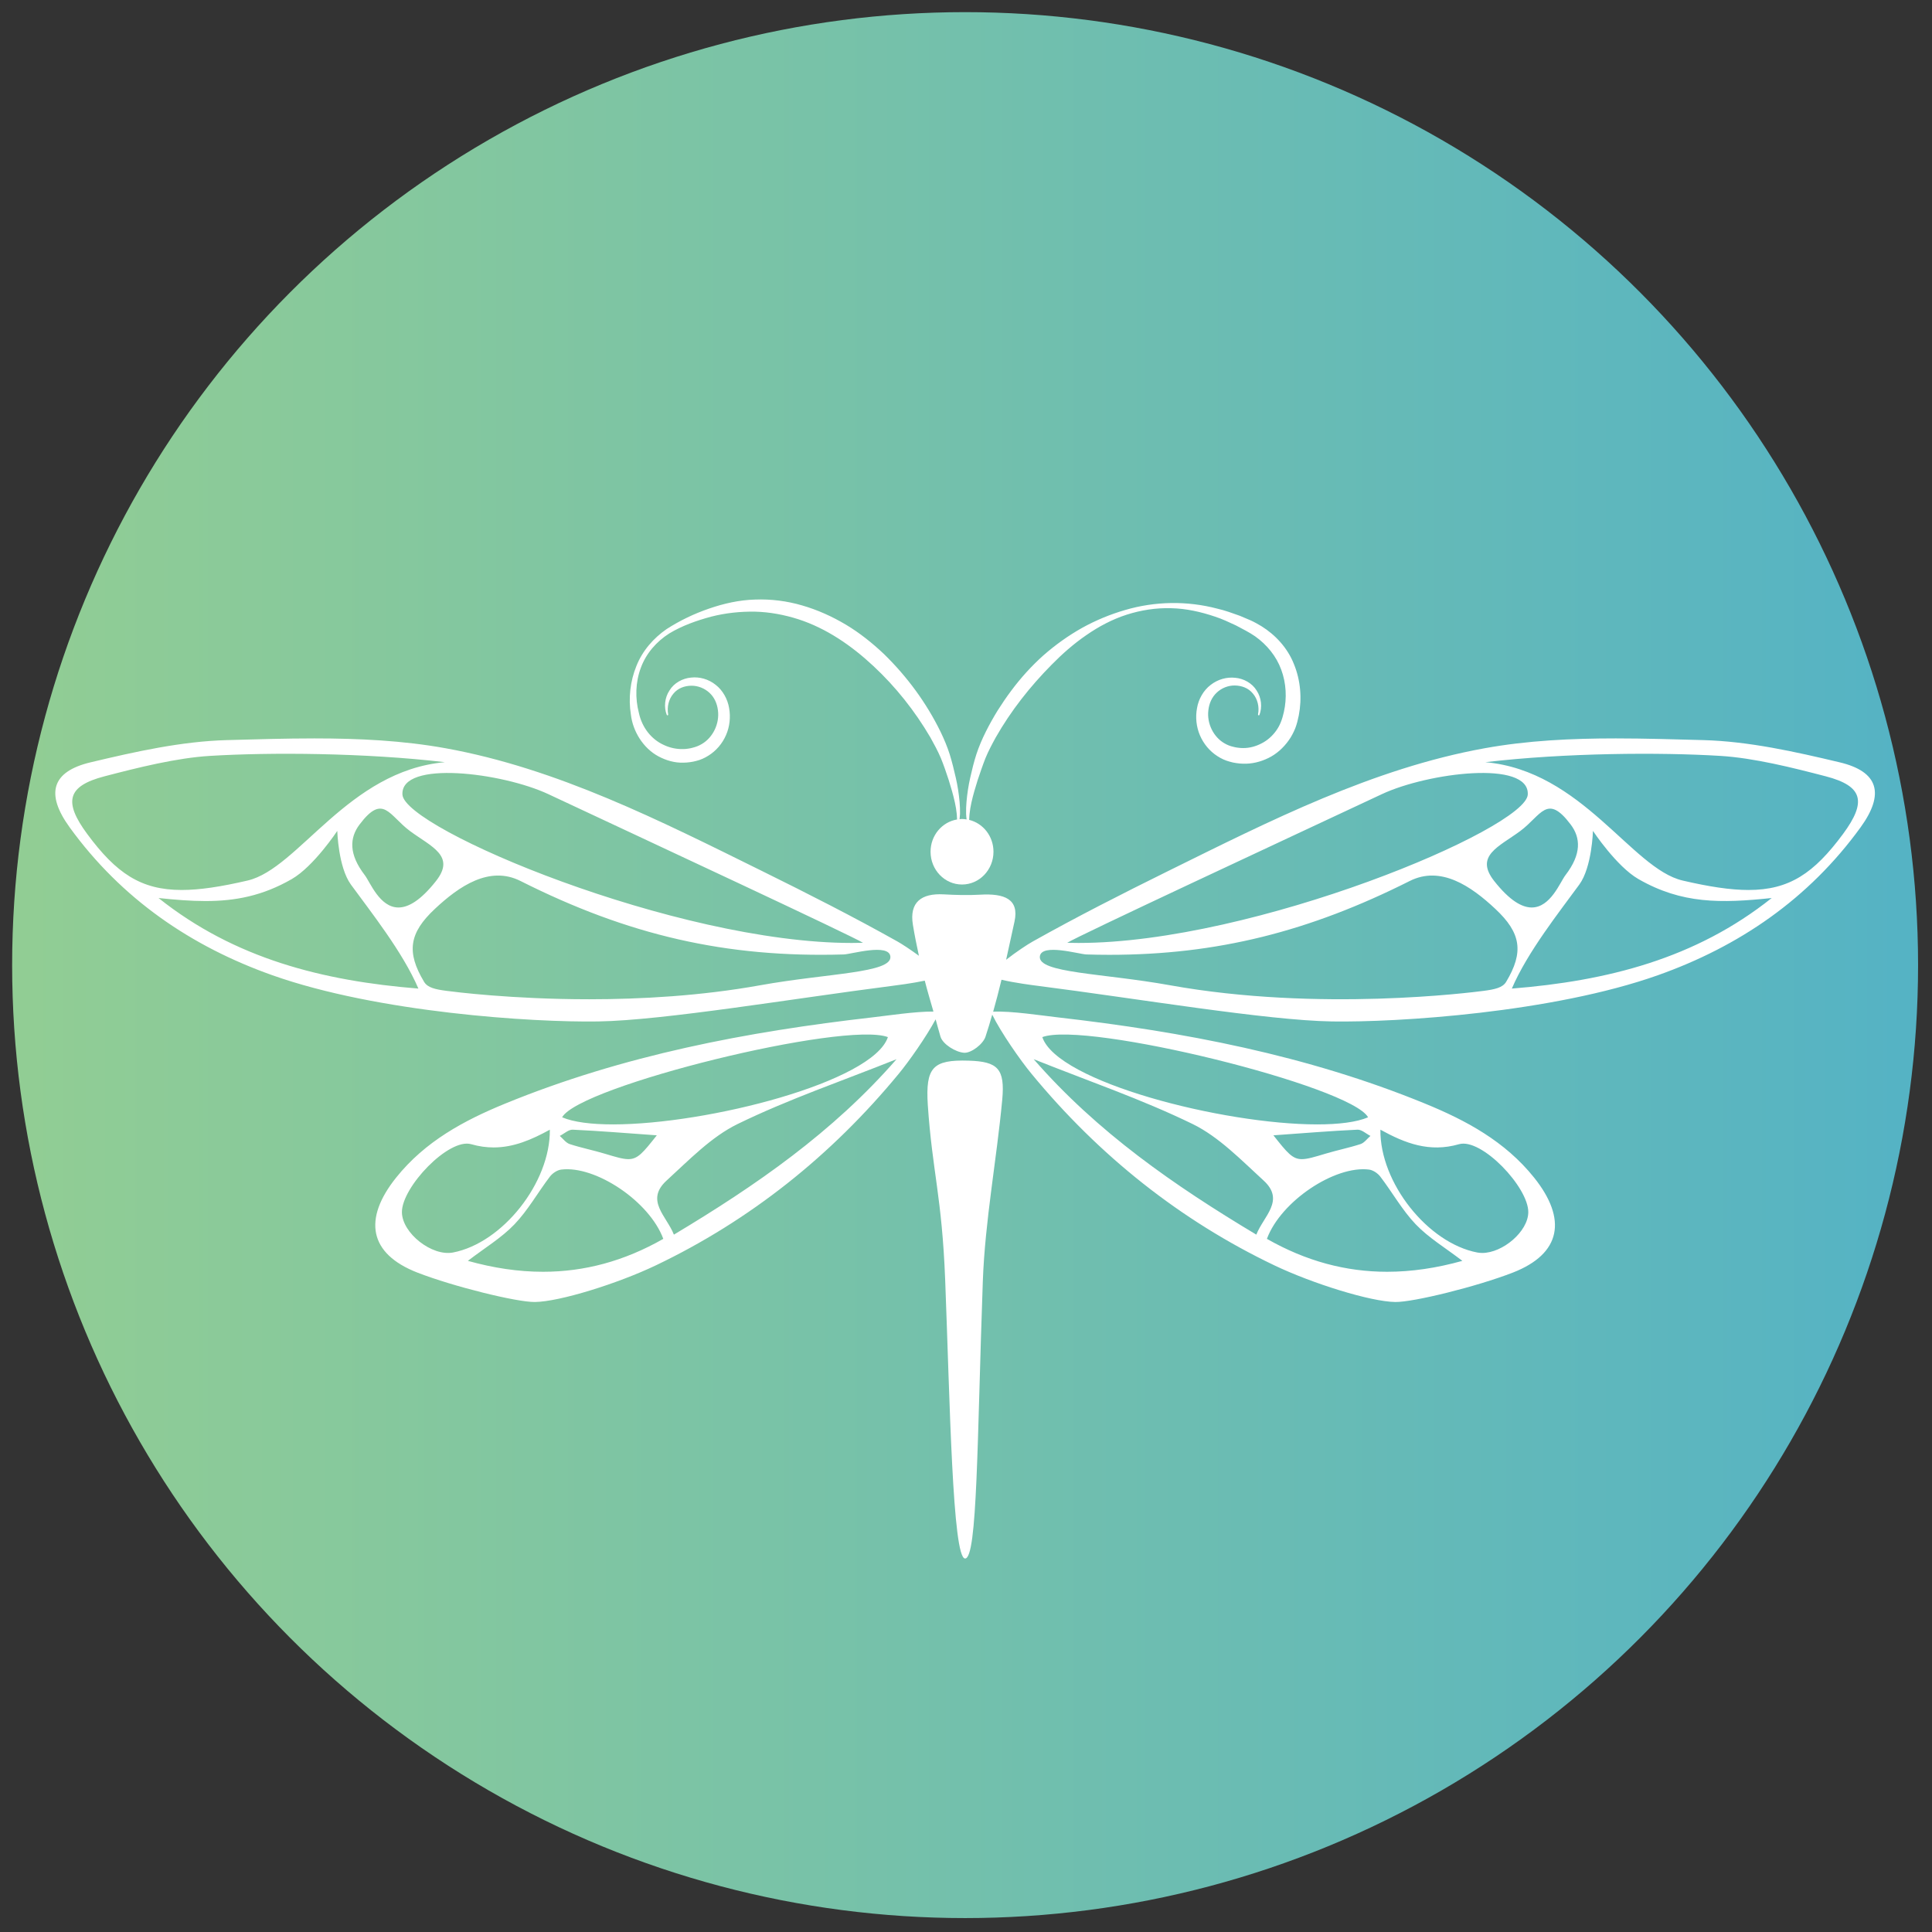 <?xml version="1.0" encoding="UTF-8" standalone="no"?> <svg xmlns="http://www.w3.org/2000/svg" xmlns:xlink="http://www.w3.org/1999/xlink" xmlns:serif="http://www.serif.com/" width="100%" height="100%" viewBox="0 0 509 509" version="1.1" xml:space="preserve" style="fill-rule:evenodd;clip-rule:evenodd;stroke-linejoin:round;stroke-miterlimit:2;"><rect x="0" y="0" width="509" height="509" fill="#333333" stroke="none"/><rect id="ArtBoard1" x="0" y="0" width="508.53" height="508.53" style="fill:none;"></rect><g id="Ebene1"><circle cx="254.265" cy="254.265" r="251.067" style="fill:url(#_Linear1);"></circle></g><g><g><path d="M59.896,194.982c-12.067,0.32 -24.204,3.044 -36.056,5.864c-10.202,2.432 -11.911,8.267 -5.492,17.119c13.727,18.939 32.079,31.407 53.421,38.973c27.794,9.846 68.588,12.452 85.861,12.171c17.263,-0.281 51.465,-6.055 77.168,-9.34c1.482,-0.186 5.54,-0.708 8.838,-1.405c0.696,2.736 1.509,5.426 2.286,8.139c-4.722,-0.045 -12.186,1.089 -16.083,1.533c-33.054,3.774 -65.623,9.964 -96.742,22.713c-10.822,4.432 -21.089,9.942 -28.737,19.506c-8.747,10.93 -7.168,20.051 5.627,25.028c9.464,3.673 26.182,7.807 30.952,7.739c6.494,-0.084 21.779,-4.841 31.852,-9.655c24.77,-11.834 46.199,-28.885 63.995,-50.481c2.679,-3.246 7.201,-9.666 9.712,-14.333c0.437,1.516 0.825,3.055 1.278,4.56c0.603,2.006 4.031,4.123 6.251,4.247c1.854,0.095 4.943,-2.253 5.6,-4.213c0.647,-1.932 1.218,-3.875 1.784,-5.824c2.301,4.695 7.405,12.014 10.337,15.563c17.791,21.596 39.225,38.647 63.99,50.481c10.079,4.814 25.364,9.571 31.858,9.655c4.77,0.068 21.483,-4.066 30.952,-7.739c12.789,-4.977 14.374,-14.098 5.627,-25.028c-7.653,-9.564 -17.915,-15.074 -28.743,-19.506c-31.108,-12.749 -63.688,-18.939 -96.737,-22.713c-4.176,-0.472 -12.439,-1.747 -17.041,-1.494c0.776,-2.752 1.509,-5.538 2.199,-8.419c3.417,0.82 8.235,1.438 9.884,1.646c25.703,3.285 59.905,9.059 77.167,9.34c17.269,0.281 58.073,-2.325 85.861,-12.171c21.348,-7.566 39.694,-20.034 53.421,-38.973c6.409,-8.852 4.711,-14.687 -5.491,-17.119c-11.857,-2.82 -23.989,-5.544 -36.062,-5.864c-7.599,-0.202 -15.274,-0.444 -22.927,-0.444c-11.658,0 -23.283,0.545 -34.601,2.601c-29.448,5.33 -56.504,19.09 -83.435,32.385c-11.992,5.925 -23.946,11.991 -35.625,18.545c-1.332,0.747 -4.35,2.724 -6.974,4.786c0.711,-3.213 1.439,-6.51 2.209,-10.076c1.267,-5.875 -2.57,-7.459 -9.124,-7.066c-3.18,0.185 -6.381,0.084 -9.561,-0.09c-5.81,-0.314 -9.071,2.039 -8.085,8.026c0.448,2.73 0.992,5.448 1.585,8.155c-2.242,-1.645 -4.506,-3.117 -5.605,-3.735c-11.679,-6.554 -23.633,-12.62 -35.63,-18.545c-26.932,-13.295 -53.982,-27.055 -83.431,-32.385c-11.312,-2.05 -22.943,-2.601 -34.6,-2.601c-7.659,0 -15.328,0.236 -22.933,0.444Zm383.401,37.002c-13.436,-3.134 -26.414,-28.892 -51.966,-31.183c21.154,-2.488 46.135,-2.618 61.878,-1.657c8.898,0.539 19.16,3.128 27.842,5.392c9.809,2.566 10.758,6.711 4.511,15.176c-7.648,10.345 -14.153,14.76 -24.91,14.76c-4.781,-0 -10.407,-0.871 -17.355,-2.488Zm-420.325,-12.272c-6.252,-8.465 -5.298,-12.61 4.517,-15.176c8.677,-2.264 18.939,-4.853 27.837,-5.392c15.737,-0.961 40.718,-0.831 61.877,1.657c-25.546,2.291 -38.535,28.049 -51.966,31.183c-6.947,1.617 -12.574,2.488 -17.36,2.488c-10.757,-0 -17.262,-4.415 -24.905,-14.76Zm258.197,28.677c2.679,-1.746 56.957,-27.015 82.897,-39.164c12.083,-5.661 38.945,-9.081 38.438,0.113c-0.496,8.992 -72.037,39.091 -118.371,39.091c-1.002,-0 -1.988,-0.011 -2.964,-0.04Zm-175.144,-39.051c-0.501,-9.194 26.36,-5.774 38.444,-0.113c25.934,12.149 80.212,37.418 82.891,39.164c-0.97,0.029 -1.967,0.04 -2.959,0.04l-0.011,-0c-46.339,-0 -117.869,-30.099 -118.365,-39.091Zm287.64,22.78c-5.244,-6.655 1.267,-9.048 6.829,-13.159c5.567,-4.111 7.06,-10.037 13.317,-1.73c2.636,3.494 2.889,7.779 -1.374,13.328c-1.428,1.865 -3.929,8.526 -8.887,8.526c-2.566,-0 -5.8,-1.792 -9.885,-6.965Zm-297.567,-1.561c-4.258,-5.549 -4.005,-9.834 -1.375,-13.328c6.258,-8.307 7.756,-2.381 13.313,1.73c5.562,4.111 12.077,6.504 6.828,13.159c-4.085,5.173 -7.314,6.965 -9.884,6.965c-4.959,-0 -7.454,-6.661 -8.882,-8.526Zm319.982,2.488c3.347,-4.594 3.595,-14.142 3.595,-14.142c0,-0 6.187,9.357 11.97,12.687c11.453,6.583 21.736,6.409 35.124,4.999c-20.055,15.985 -43.289,21.843 -68.463,23.859c4.101,-9.615 12.584,-20.275 17.774,-27.403Zm-339.196,-1.455c5.788,-3.33 11.976,-12.687 11.976,-12.687c-0,-0 0.247,9.548 3.589,14.142c5.19,7.128 13.673,17.788 17.78,27.403c-25.174,-2.016 -48.403,-7.874 -68.463,-23.859c4.398,0.461 8.467,0.798 12.347,0.798c7.923,-0 15.085,-1.376 22.771,-5.797Zm294.512,0.517c8.186,-4.122 16.168,1.354 22.555,7.341c6.796,6.352 7.561,11.379 2.851,19.231c-0.916,1.533 -2.991,1.994 -5.983,2.376c-2.985,0.387 -43.305,5.588 -82.578,-1.483c-17.753,-3.201 -34.784,-3.185 -34.283,-7.594c0.399,-3.538 10.343,-0.578 12.272,-0.522c2.032,0.062 4.042,0.096 6.031,0.096c28.392,-0 52.65,-6.117 79.135,-19.445Zm-253.692,28.948c-2.985,-0.382 -5.055,-0.843 -5.971,-2.376c-4.716,-7.852 -3.951,-12.879 2.845,-19.231c6.387,-5.987 14.374,-11.463 22.561,-7.341c28.333,14.266 54.133,20.259 85.16,19.349c1.93,-0.056 11.879,-3.016 12.278,0.522c0.501,4.409 -16.53,4.393 -34.283,7.594c-15.668,2.819 -31.502,3.69 -45.062,3.69c-20.443,0 -35.728,-1.971 -37.528,-2.207Zm156.906,12.176c11.501,-4.296 81.285,12.879 85.823,21.13c-3.034,1.286 -7.734,1.87 -13.409,1.87c-24.894,0 -68.523,-11.211 -72.414,-23Zm-126.514,21.13c4.543,-8.251 74.333,-25.426 85.828,-21.13c-3.891,11.789 -47.519,23 -72.413,23c-5.681,0 -10.381,-0.584 -13.415,-1.87Zm124.234,-15.311c14.353,5.74 28.489,10.559 41.872,17.08c6.941,3.387 12.789,9.486 18.691,14.878c5.761,5.257 -0.011,9.391 -1.903,14.266c-21.585,-12.924 -41.893,-26.976 -58.66,-46.224Zm-96.693,31.958c5.906,-5.392 11.749,-11.491 18.696,-14.878c13.377,-6.521 27.519,-11.34 41.871,-17.08c-16.772,19.248 -37.074,33.3 -58.66,46.224c-1.891,-4.875 -7.663,-9.009 -1.907,-14.266Zm159.853,-11.901c7.848,-0.556 14.989,-1.152 22.141,-1.483c1.115,-0.056 2.279,1.073 3.422,1.64c-0.862,0.741 -1.617,1.825 -2.609,2.151c-3.034,0.989 -6.181,1.612 -9.237,2.533c-2.916,0.876 -4.765,1.438 -6.22,1.438c-2.506,-0 -3.842,-1.668 -7.497,-6.279Zm-176.168,4.841c-3.055,-0.921 -6.203,-1.544 -9.237,-2.533c-0.992,-0.326 -1.746,-1.41 -2.603,-2.151c1.137,-0.567 2.301,-1.696 3.417,-1.64c7.157,0.331 14.298,0.927 22.145,1.483c-3.654,4.611 -4.991,6.279 -7.502,6.279c-1.455,-0 -3.298,-0.562 -6.22,-1.438Zm229.87,26.033c-13.043,-2.5 -25.676,-18.4 -25.514,-32.357c6.543,3.6 12.924,6.066 20.712,3.825c5.923,-1.702 18.357,11.368 18.249,17.961c-0.081,5.072 -6.743,10.689 -12.132,10.689c-0.447,-0 -0.889,-0.04 -1.315,-0.118Zm-244.33,-32.357c0.151,13.957 -12.482,29.857 -25.514,32.357c-5.556,1.061 -13.371,-5.078 -13.458,-10.571c-0.107,-6.593 12.326,-19.663 18.249,-17.961c2.059,0.595 4.021,0.853 5.913,0.853c5.265,0 9.992,-2.027 14.81,-4.678Zm188.915,28.762c3.664,-9.913 17.882,-19.366 26.883,-18.254c1.072,0.13 2.312,0.961 2.996,1.86c3.175,4.156 5.783,8.857 9.34,12.575c3.401,3.555 7.74,6.139 12.278,9.615c-6.77,1.893 -13.361,2.876 -19.829,2.876c-10.832,0 -21.31,-2.769 -31.668,-8.672Zm-210.516,5.796c4.538,-3.476 8.871,-6.06 12.272,-9.615c3.568,-3.718 6.171,-8.419 9.34,-12.575c0.685,-0.899 1.929,-1.73 3.002,-1.86c8.995,-1.112 23.213,8.341 26.878,18.254c-10.354,5.903 -20.831,8.672 -31.669,8.672l-0.049,0c-6.446,0 -13.021,-0.988 -19.774,-2.876Z" style="fill:#fff;fill-rule:nonzero;"></path><g><path d="M249.014,337.202c-0.857,-22.016 -3.391,-28.515 -4.582,-46.134c-0.609,-9.879 1.326,-11.918 10.779,-11.631c7.621,0.235 9.605,2.078 8.834,10.311c-1.493,15.979 -4.538,31.857 -5.115,47.848c-1.498,41.674 -1.406,73.003 -4.667,73.003c-3.331,0 -4.021,-41.753 -5.249,-73.397" style="fill:#fff;fill-rule:nonzero;"></path><path d="M340.906,174.987c-1.681,-4.285 -4.909,-7.745 -8.585,-10.02c-0.922,-0.55 -1.881,-1.095 -2.83,-1.522l-2.861,-1.213c-1.957,-0.696 -3.892,-1.421 -5.913,-1.876c-7.982,-2.106 -16.416,-1.96 -24.269,0.348c-3.934,1.135 -7.761,2.719 -11.388,4.729c-3.616,2.034 -7.033,4.477 -10.181,7.24c-3.126,2.797 -5.966,5.937 -8.483,9.324c-1.272,1.69 -2.447,3.443 -3.584,5.229c-1.105,1.802 -2.15,3.656 -3.099,5.56c-0.954,1.91 -1.8,3.875 -2.485,5.953c-0.668,2.079 -1.153,4.089 -1.622,6.179c-0.469,2.066 -0.787,4.184 -0.975,6.318c-0.092,1.067 -0.135,2.134 -0.103,3.213c0.027,0.483 0.065,0.96 0.13,1.438c-0.399,-0.062 -0.793,-0.124 -1.208,-0.124c-0.221,0 -0.431,0.051 -0.646,0.062c0.059,-0.455 0.091,-0.916 0.118,-1.376c0.027,-1.073 -0.021,-2.146 -0.113,-3.213c-0.194,-2.123 -0.517,-4.24 -0.992,-6.307c-0.479,-2.078 -0.959,-4.095 -1.606,-6.184c-0.663,-2.072 -1.493,-4.049 -2.425,-5.97c-3.746,-7.661 -8.839,-14.547 -14.886,-20.45c-3.067,-2.898 -6.387,-5.56 -10.003,-7.728c-3.622,-2.163 -7.497,-3.915 -11.539,-5.083c-4.031,-1.185 -8.246,-1.713 -12.423,-1.556c-4.182,0.112 -8.284,1.05 -12.18,2.398c-3.924,1.354 -7.61,3.112 -11.135,5.381c-3.439,2.376 -6.365,5.695 -7.955,9.722c-1.628,3.982 -2.145,8.487 -1.45,12.828c0.512,4.381 3.234,8.835 7.276,10.992c2.01,1.067 4.279,1.73 6.57,1.651c0.571,-0.023 1.143,-0.034 1.703,-0.129c0.571,-0.068 1.126,-0.186 1.682,-0.337c1.11,-0.264 2.225,-0.77 3.217,-1.404c2.016,-1.259 3.649,-3.168 4.608,-5.387c0.976,-2.207 1.245,-4.746 0.819,-7.11c-0.377,-2.354 -1.676,-4.707 -3.551,-6.145c-1.86,-1.494 -4.236,-2.162 -6.495,-1.904c-2.226,0.203 -4.484,1.421 -5.669,3.398c-1.267,1.91 -1.504,4.421 -0.712,6.431c0.038,0.09 0.124,0.141 0.216,0.118c0.107,-0.017 0.178,-0.123 0.156,-0.236c-0.372,-2.005 0.162,-4.072 1.385,-5.487c1.197,-1.466 2.98,-2.067 4.743,-2.084c1.762,-0.005 3.471,0.691 4.737,1.859c1.288,1.185 2.005,2.78 2.237,4.561c0.49,3.538 -1.294,7.212 -4.215,8.925c-0.727,0.443 -1.498,0.752 -2.344,0.966c-0.421,0.123 -0.846,0.219 -1.277,0.269c-0.426,0.09 -0.863,0.096 -1.299,0.113c-1.736,0.05 -3.493,-0.315 -5.093,-1.073c-3.267,-1.466 -5.751,-4.555 -6.592,-8.453c-1.008,-3.847 -0.911,-8.077 0.507,-11.862c1.385,-3.814 4.166,-6.965 7.497,-9.071c3.368,-2.044 7.238,-3.403 11.016,-4.42c3.826,-0.983 7.739,-1.387 11.614,-1.32c3.875,0.096 7.702,0.826 11.388,2c7.384,2.392 14.002,6.936 19.796,12.356c5.816,5.414 10.898,11.806 14.989,18.793c0.98,1.769 1.951,3.549 2.732,5.386c0.76,1.848 1.444,3.847 2.08,5.796c0.615,1.966 1.202,3.943 1.639,5.954c0.221,1.011 0.393,2.027 0.49,3.044c0.038,0.46 0.076,0.944 0.086,1.421c-3.955,0.651 -6.99,4.19 -6.99,8.498c0,4.768 3.708,8.638 8.289,8.638c4.576,-0 8.289,-3.87 8.289,-8.638c0,-4.095 -2.743,-7.504 -6.408,-8.391c0.011,-0.511 0.054,-1.028 0.097,-1.528c0.103,-1.011 0.281,-2.028 0.502,-3.039c0.441,-2.005 1.04,-3.982 1.654,-5.948c0.647,-1.937 1.331,-3.942 2.064,-5.796c0.76,-1.842 1.714,-3.634 2.684,-5.403c4.01,-7.049 9.071,-13.446 14.703,-19.141c2.808,-2.864 5.826,-5.521 9.124,-7.79c3.283,-2.286 6.845,-4.179 10.639,-5.403c3.795,-1.219 7.767,-1.837 11.728,-1.719c3.972,0.079 7.874,0.961 11.609,2.23c1.881,0.601 3.676,1.471 5.465,2.297c1.757,0.944 3.541,1.814 5.088,2.893c3.094,2.207 5.567,5.223 6.861,8.767c1.315,3.527 1.525,7.487 0.69,11.188c-0.432,1.915 -0.997,3.482 -2.032,4.903c-1.003,1.404 -2.323,2.567 -3.843,3.337c-1.498,0.786 -3.191,1.252 -4.888,1.23c-0.421,-0.017 -0.852,-0.012 -1.278,-0.09c-0.42,-0.04 -0.84,-0.124 -1.255,-0.236c-0.836,-0.186 -1.59,-0.478 -2.312,-0.904c-2.895,-1.629 -4.732,-5.235 -4.274,-8.773c0.21,-1.781 0.91,-3.387 2.193,-4.595c1.256,-1.196 2.986,-1.904 4.759,-1.887c1.784,0.028 3.579,0.64 4.775,2.123c1.224,1.421 1.746,3.505 1.353,5.504c-0.016,0.096 0.032,0.197 0.124,0.231c0.092,0.039 0.21,-0.012 0.248,-0.113c0.771,-2.016 0.523,-4.51 -0.733,-6.408c-1.191,-1.966 -3.439,-3.174 -5.654,-3.364c-2.242,-0.248 -4.602,0.415 -6.462,1.875c-1.886,1.416 -3.207,3.758 -3.595,6.111c-0.452,2.37 -0.199,4.92 0.76,7.156c0.949,2.241 2.571,4.195 4.603,5.493c0.997,0.657 2.124,1.173 3.25,1.46c0.56,0.168 1.121,0.298 1.698,0.371c0.571,0.112 1.153,0.129 1.735,0.162c2.328,0.102 4.657,-0.46 6.769,-1.499c2.124,-1.034 3.94,-2.679 5.336,-4.639c0.711,-0.978 1.261,-2.062 1.725,-3.179c0.447,-1.163 0.7,-2.275 0.932,-3.393c0.868,-4.493 0.469,-9.261 -1.267,-13.502" style="fill:#fff;fill-rule:nonzero;"></path></g></g></g><defs><linearGradient id="_Linear1" x1="0" y1="0" x2="1" y2="0" gradientUnits="userSpaceOnUse" gradientTransform="matrix(502.135,0,0,502.135,3.198,254.265)"><stop offset="0" style="stop-color:#91cd94;stop-opacity:1"></stop><stop offset="1" style="stop-color:#55b3c4;stop-opacity:1"></stop></linearGradient></defs></svg> 